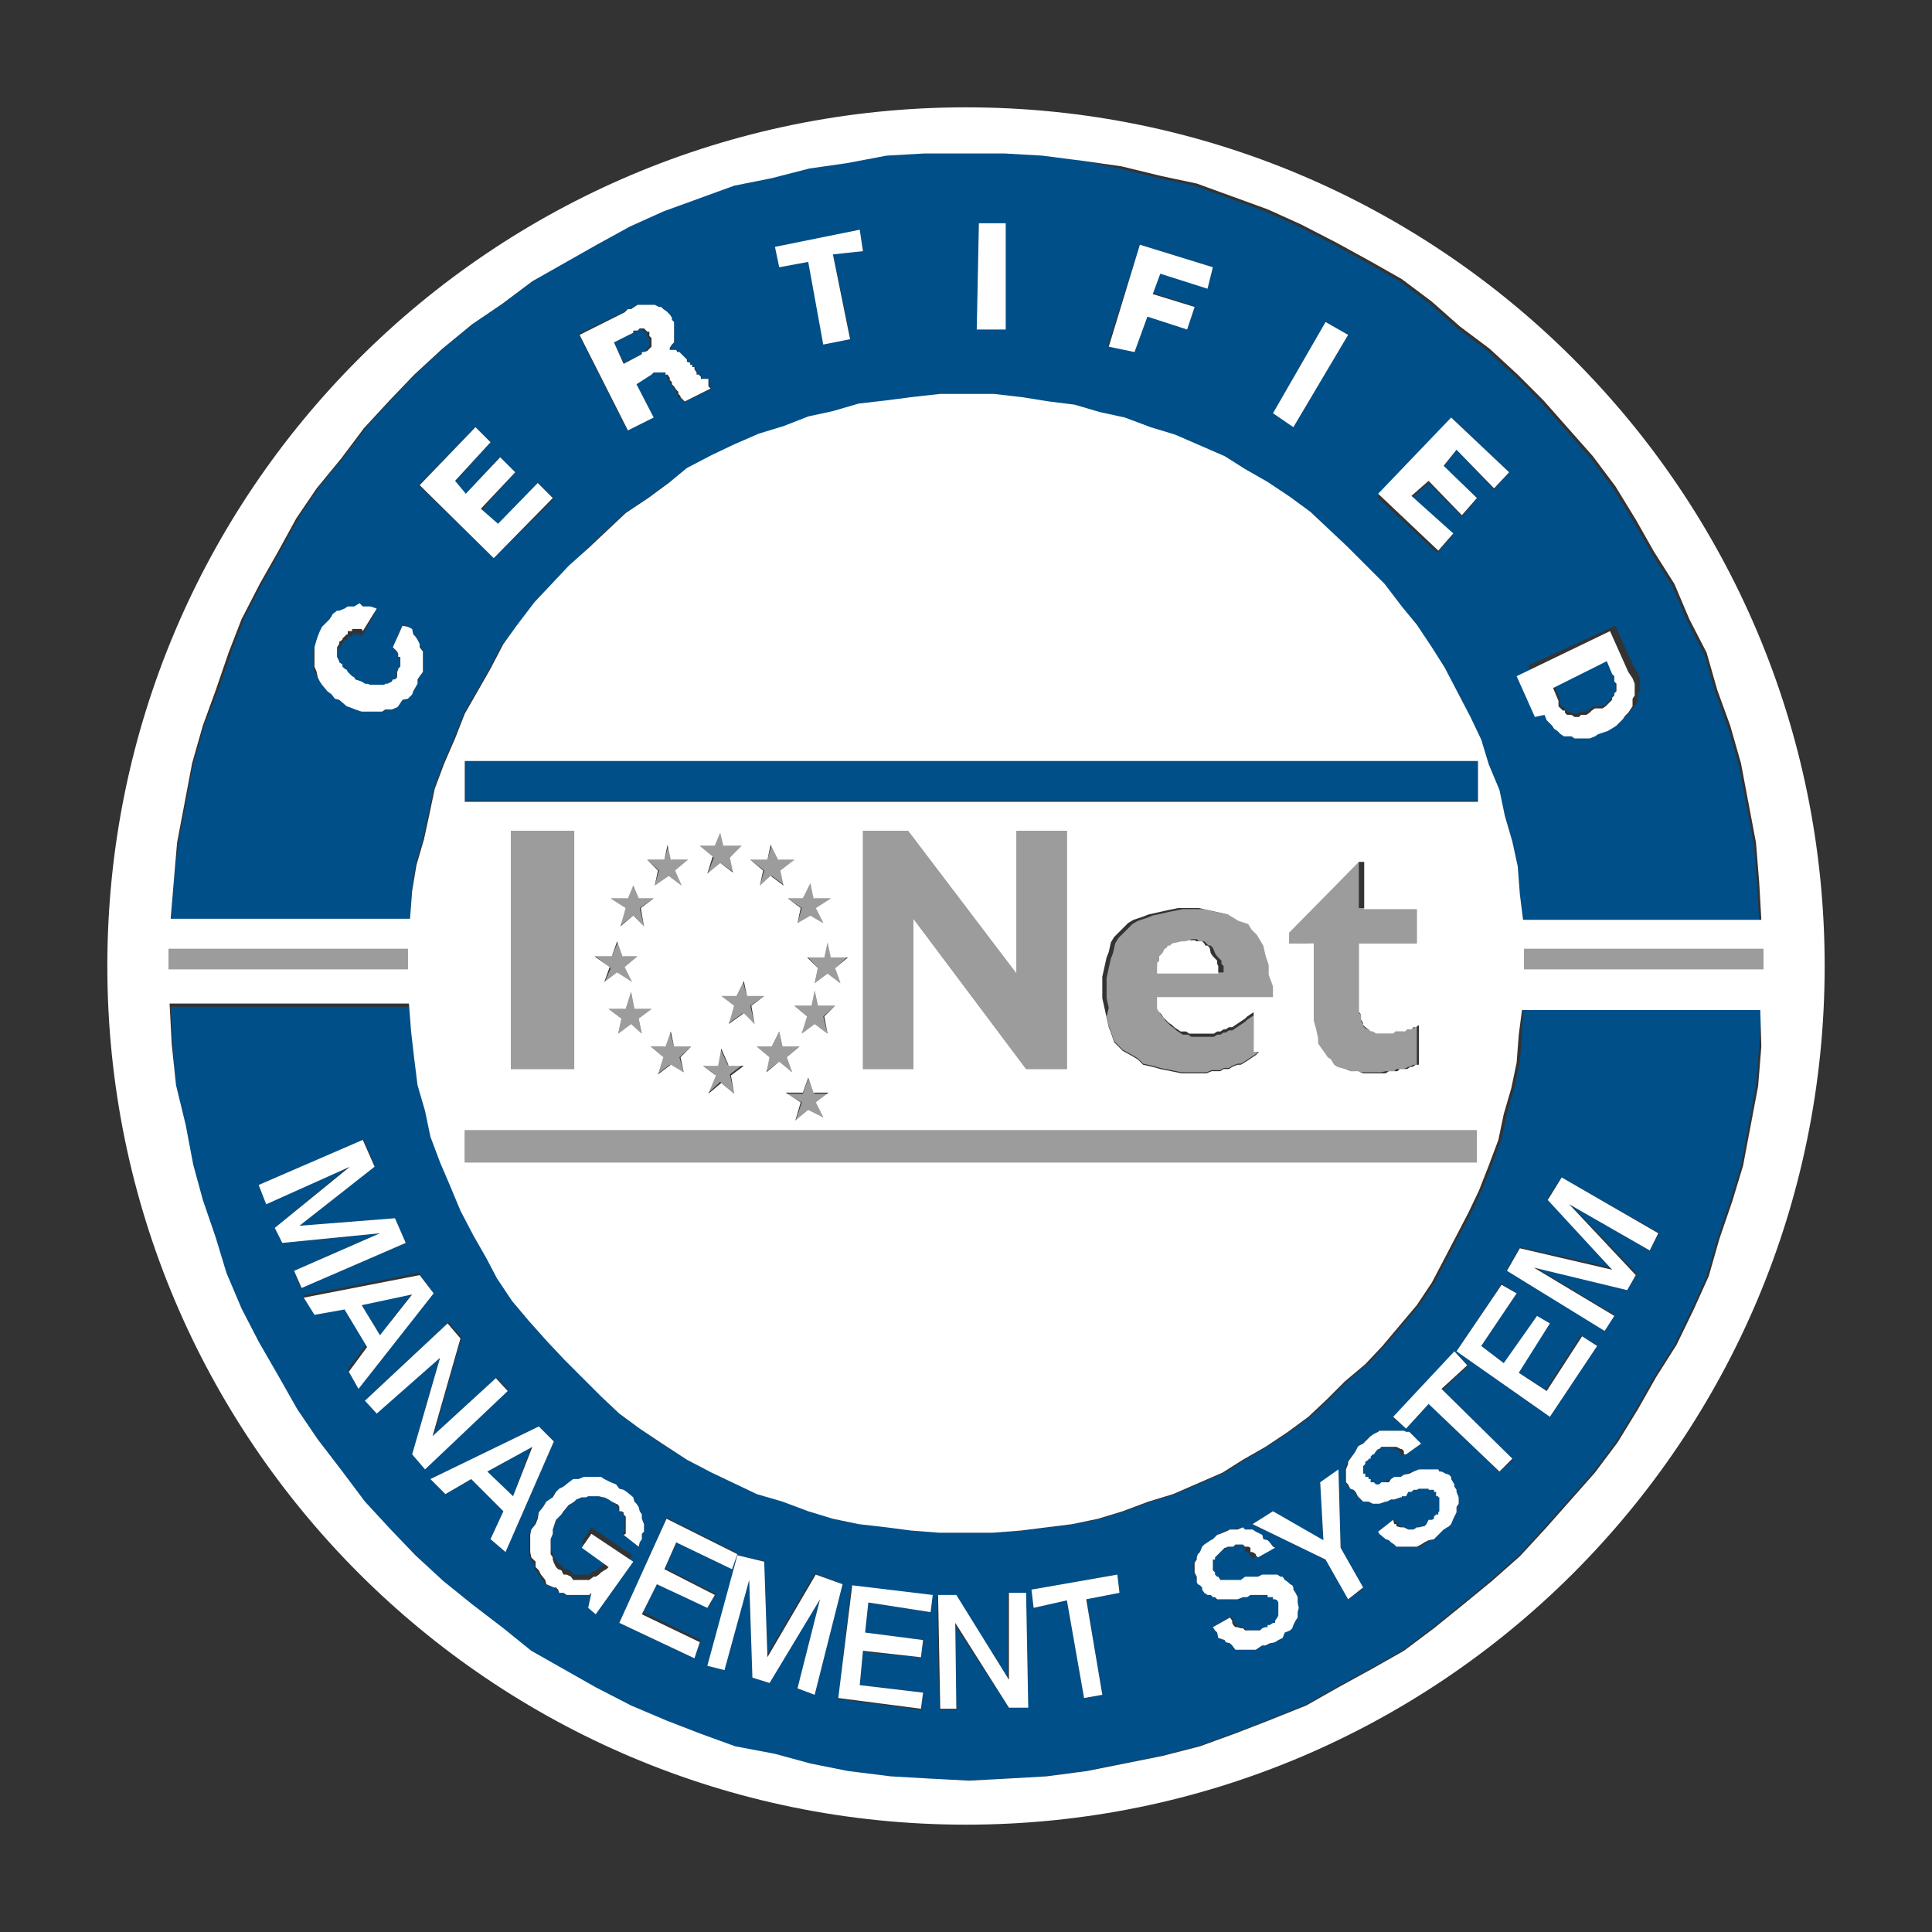 <svg xmlns="http://www.w3.org/2000/svg" xmlns:xlink="http://www.w3.org/1999/xlink" id="icontecsostenibilidad" x="0px" y="0px" viewBox="0 0 180 180" style="enable-background:new 0 0 180 180;" xml:space="preserve"><rect x="0" y="0" width="180" height="180" fill="#333333" stroke="none"/><style type="text/css">	.st0{fill:#004F88;}	.st1{fill:#9D9C9C;}	.st2{fill:#FFFFFF;}</style><g>	<g>		<rect x="43.3" y="70.8" class="st0" width="94.4" height="3.8"></rect>		<polygon class="st0" points="59.8,32.8 60,32.8 60.2,32.6 60.3,32.4 60.5,32.3 60.5,32.1 60.5,31.9 60.5,31.7 60.5,31.6     60.3,31.4 60.3,31.2 60.3,31 60.2,31 59.8,30.7 59.6,30.7 59.5,30.7 59.3,30.9 59.1,30.9 59,30.9 59,31 57.2,31.9 58.1,33.8     59.8,33   "></polygon>		<path class="st0" d="M38.4,83l0.3-2.4l0.7-2.4l0.5-2.3l0.5-2.4l0.9-2.4l1-2.3l0.9-2.3l1.2-2.1l1.2-2.1l1.2-2.3l1.4-1.7l1.6-2.1    l1.6-1.7l1.6-1.7l1.7-1.7l1.7-1.6l1.7-1.6l2.1-1.4l1.9-1.4l1.9-1.2l2.3-1.2l2.1-1l2.3-1L73,40l2.3-0.9l2.3-0.5l2.4-0.7l2.6-0.3    l2.3-0.3l2.6-0.3h2.6h2.4l2.6,0.3l2.4,0.3l2.4,0.3l2.4,0.7l2.3,0.5L107,40l2.3,0.7l2.3,1l2.3,1l1.9,1.2l2.1,1.2l2.1,1.4l1.9,1.4    l1.7,1.6l1.7,1.6l1.9,1.9l1.6,1.6l1.6,2.1l1.4,1.7l1.4,2.1l1.2,1.9l1.2,2.3l1.2,2.3l1,2.1l0.7,2.3l1,2.4l0.5,2.4l0.7,2.4l0.5,2.3    l0.2,2.6l0.3,2.4h22.2l-0.2-3.5l-0.3-3.7l-0.7-3.7l-0.7-3.7l-1-3.5l-1.2-3.3l-1-3.5l-1.6-3.1l-1.4-3.3l-1.9-3l-1.7-3l-1.9-3.1    l-2.1-2.8l-2.3-2.6l-2.3-2.6l-2.4-2.4l-2.6-2.4l-2.8-2.1l-2.6-2.3l-2.8-2.1l-3-1.7l-3.1-1.7l-3.3-1.7l-3.1-1.4l-3.3-1.2l-3.3-1.2    l-3.3-0.7l-3.7-0.9L101,15l-3.7-0.7l-3.5-0.2h-3.7h-3.8l-3.5,0.2L79.2,15l-3.5,0.5l-3.5,0.9l-3.5,0.7l-3.3,1.2l-3.3,1.2L59,20.9    l-3.1,1.7l-3,1.7l-3,1.7l-2.8,2.1L44.3,30l-2.8,2.3l-2.6,2.4l-2.3,2.4l-2.4,2.6l-2.1,2.8l-2.3,2.8l-1.9,2.8l-1.7,3.1l-1.7,3    l-1.7,3.3l-1.2,3.1l-1.2,3.5L19,67.7l-1,3.5l-0.7,3.7l-0.7,3.7L16.2,82l-0.3,3.7h22.3L38.4,83z M150.5,58.3l1.7,3.8l0.2,0.3    l0.2,0.3l0.2,0.5v0.5V64v0.3l-0.2,0.3v0.7l-0.2,0.3l-0.2,0.3l-0.3,0.3l-0.2,0.3l-0.3,0.3l-0.3,0.3l-0.3,0.2l-0.5,0.3l-0.9,0.3    l-0.3,0.2l-0.5,0.2h-0.3h-0.5h-0.3h-0.3l-0.3-0.2h-0.7l-0.3-0.2l-0.3-0.3l-0.3-0.2l-0.2-0.3l-0.5-0.5l-0.2-0.5l-0.3-0.3l-1.7-3.8    L150.5,58.3z M135.2,38.9l5.4,5.1l-1.4,1.6l-3.5-3.7l-1.2,1.6l3.1,3l-1.4,1.6l-3.1-3.1l-1.6,1.4l3.8,3.5l-1.4,1.6l-5.6-5.2    L135.2,38.9z M123.5,30l2.1,1.2l-5.1,8.5l-1.9-1.2L123.5,30z M106.2,22.8l6.8,2.1l-0.5,1.9l-4.4-1.4l-0.7,1.9l3.8,1.2l-0.7,2.1    l-3.7-1.2l-1.2,3.3l-2.4-0.5L106.2,22.8z M91.2,20.8h2.4v9.9H91L91.2,20.8z M80.1,21.4l0.3,1.9l-2.8,0.3l1.6,7.8l-2.4,0.5    l-1.4-7.7l-2.8,0.5L72.2,23L80.1,21.4z M58.1,29.1l0.3-0.3h0.3l0.3-0.2l0.3-0.2h0.2h0.7h0.3h0.2H61l0.3,0.2h0.2l0.2,0.2L62,29    l0.2,0.2l0.2,0.2l0.2,0.3v0.2l0.2,0.2v0.2v0.5V31v0v0.2v0.2v0.2v0.2V32l-0.2,0.2l-0.2,0.3v0.2h0.2h0.2H63l0.2,0.2h0.2l0.2,0.2    l0.2,0.2l0.2,0.2l0.2,0.2v0.2l0.2,0.2V34h0.2v0.2h0.2v0.2l0.2,0.3v0.2h0.2l0.2,0.2v0.2h0.5h0.2V36l0.2,0.2l-2.4,1.2l-0.2-0.2    L63.1,37v-0.2L63,36.6v-0.2l-0.2-0.2l-0.2-0.3l-0.2-0.2v-0.2l-0.2-0.2v-0.2L62,34.8h-0.2v-0.2h-0.2h-0.2h-0.2H61h0h-0.2l-0.2,0.2    l-1.4,0.9l1.6,3.1L58.4,40l-4.5-8.9L58.1,29.1z M44.3,39.8l1.4,1.4l-3.3,3.7l1,1.2l3.1-3.5L48,44l-3.1,3.5l1.6,1.4l3.7-3.8    l1.4,1.4L46,52l-7-6.8L44.3,39.8z M37.5,65.2l-0.3,0.5L37,65.9l-0.5,0.2H36l-0.3,0.2h-0.5h-0.5h-0.3h-0.5l-0.5-0.2l-0.5-0.2    l-0.3-0.2l-0.7-0.5L31.6,65l-0.3-0.3L31,64.4l-1-0.6l-0.2-0.3l-0.2-0.3l-0.2-0.5l-0.2-0.5v-0.3v-0.5v-0.5v-0.3l0.2-0.7l0.2-0.3    l0.2-0.5l0.2-0.3l0.3-0.3l0.3-0.3l0.2-0.3l0.2-0.2l0.3-0.3h0.2l0.5-0.2l0.3-0.2h0.3H33l0.5-0.3l0.3,0.3h0.3h0.3l0.5,0.2l-1.2,2.1    l-0.2-0.2h-0.2H33h0h-0.2v0.2h-0.2h-0.2v0.3h-0.2L32,59.8L31.8,60v0.2l-0.3,0.2V60l-0.2,0.3v0.2v0.2V61v0.2l0.2,0.3v0.2l0.3,0.2    v0.2l0.2,0.2l0.2,0.2l0.2,0.2l0.3,0.3l0.2,0.2l0.2,0.2l0.5,0.2l0.3,0.2h0.2l0.3,0.2h0.3h0.2h0.3h0.2h0.2l0.2-0.2H36l0.3-0.2    l0.2-0.2h0.2l0.2-0.2v-0.5l0.2-0.2v-0.2l0.2-0.2v-0.2v-0.2v-0.2v-0.3h-0.2V61v-0.2L37,60.7l-0.2-0.2l-0.2-0.2l0.9-2.1l0.5,0.2    l0.3,0.2l0.2,0.5l0.2,0.2l0.2,0.3l0.2,0.3v0.3l0.3,0.3V61v0.5v0.3v0.3v0.3L39.1,63l-0.2,0.3v0.3l-0.3,0.7l-0.2,0.3L38,65.1    L37.5,65.2z"></path>		<polygon class="st0" points="145.3,65.6 145.5,65.8 145.6,65.9 145.8,65.9 145.8,66.1 146,66.3 146.2,66.3 146.3,66.3 146.7,66.5     146.9,66.5 147,66.5 147.2,66.3 147.6,66.3 147.7,66.3 148.1,66.1 148.3,65.9 148.6,65.8 149.3,65.8 149.7,65.6 149.8,65.4     150,65.2 150.2,65.1 150.2,64.9 150.4,64.7 150.4,64.5 150.5,64.4 150.5,63.8 150.5,63.7 150.4,63.5 150.4,63.1 150.4,63     150.2,62.8 149.7,61.6 144.8,63.8 145.3,65.1   "></polygon>		<path class="st0" d="M141.8,96.3l-0.2,2.6l-0.5,2.4l-0.7,2.4l-0.5,2.4l-0.9,2.4l-0.9,2.3l-1,2.1l-1.2,2.3l-1.2,2.3l-1,1.9    l-1.4,2.1l-1.6,1.9l-1.6,1.9l-1.6,1.7l-1.9,1.6l-1.7,1.7l-1.7,1.6l-1.9,1.4l-2.1,1.4L116,136l-1.9,1.2l-2.3,1l-2.3,1l-2.3,0.7    l-2.4,0.9l-2.3,0.7l-2.4,0.5l-2.4,0.3l-2.4,0.3l-2.6,0.2h-2.4h-2.6l-2.6-0.2l-2.3-0.3l-2.6-0.3l-2.4-0.5l-2.3-0.7l-2.4-0.9    l-2.4-0.7l-2.1-1l-2.1-1L64,136l-1.9-1.2l-2.1-1.4l-1.9-1.4l-1.7-1.6l-1.7-1.7L53,127l-1.6-1.7l-1.7-1.9l-1.6-1.9l-1.4-2.1l-1-1.9    l-1.2-2.1l-1.2-2.3l-1-2.4l-0.9-2.1l-0.9-2.4l-0.5-2.4l-0.7-2.4L39,99l-0.3-2.6l-0.2-2.6H15.9l0.2,3.8l0.3,3.7l0.9,3.7l0.7,3.7    l0.9,3.3l1.2,3.5l1,3.3l1.4,3.3l1.6,3.1l1.9,3.3l1.7,3l1.9,2.8l2.3,3l2.1,2.8l2.4,2.6l2.3,2.4l2.6,2.4l2.6,2.1l3,2.3l2.6,2.1    l3,1.7l3,1.7l3.3,1.7l3.3,1.4l3.1,1.2l3.3,1.2l3.7,0.7l3.3,0.9L79,165l3.8,0.5l3.5,0.2l3.8,0.2l3.7-0.2l3.5-0.2l3.8-0.5l3.5-0.7    l3.5-0.7l3.5-0.9l3.3-1.2l3.1-1.2l3.5-1.4l3-1.7l3.1-1.7l3-1.7l2.8-2.1l2.6-2.1l2.8-2.3l2.6-2.3l2.4-2.6l2.3-2.6l2.3-2.6l2.1-2.8    l1.9-3.1l1.7-3l1.9-3l1.6-3.3l1.4-3.1l1-3.5l1.2-3.5l1-3.3l0.7-3.7l0.7-3.7l0.3-3.7l0.2-3.5h-22.2L141.8,96.3z M27.4,118.4l8-3.5    l-9.1,0.9l-0.7-1.4l7-5.8l-7.8,3.5l-0.7-1.7l9.8-4.2l1,2.4l-7,5.6l8.9-0.7l1,2.3L28,120L27.4,118.4z M33.3,129.2l-0.9-1.6l1.7-2.3    l-2.1-3.5l-2.8,0.5l-1-1.6l10.8-2.1l1.2,1.6L33.3,129.2z M38.4,135.5l2.6-9.1l-5.9,5.2l-1-1.2l7.7-7.2l1.2,1.4l-2.6,9.1l5.9-5.4    l1,1.2l-7.7,7.3L38.4,135.5z M45.7,143.4l1.2-2.6l-3-3l-2.4,1.4l-1.4-1.4l10.1-4.9l1.4,1.4l-4.5,10.3L45.7,143.4z M54.8,149.8    l0.3-1.4l-0.2,0.2h-0.2h-0.2h-0.3h-0.3h-0.2h-0.2h-0.2h-0.2h-0.3l-0.3-0.2h-0.2h-0.2l-0.2-0.3l-0.2-0.2h-0.2l-0.7-0.3l-0.2-0.3    l-0.3-0.5l-0.2-0.3l-0.3-0.3v-0.5l-0.3-0.3l-0.2-0.5v-0.5v-0.5V143l0.2-0.5l0.3-0.5l0.2-0.5l0.2-0.5l0.3-0.5l0.3-0.5l0.5-0.3    l0.3-0.5l0.3-0.3l0.3-0.2l0.5-0.3l0.3-0.3h0.5l0.5-0.2h0.5h0.3H56l0.3,0.2l0.5,0.3l0.5,0.2l0.3,0.3l0.3,0.2l0.3,0.2l0.5,0.5    l0.2,0.3l0.2,0.2l0.2,0.3l0.2,0.3l0.2,0.3v0.3L60,142v0.3v0.3l-0.2,0.2v0.5l-0.2,0.3l-0.2,0.3l-1.4-1l0.2-0.2v-0.2v-0.2v-0.2v-0.2    v0.1v-0.5v-0.2l-0.2-0.2v-0.2l-0.2-0.2h-0.2v-0.3l-0.2-0.2l-0.2-0.2l-0.3-0.2l-0.3-0.2l-0.3-0.2h-0.2l-0.3-0.2h-0.5h-0.2h-0.3    l-0.2,0.2h-0.3l-0.5,0.2l-0.2,0.2l-0.3,0.2l-0.2,0.2l-0.5,0.5l-0.2,0.3l-0.2,0.2l-0.3,0.3l-0.2,0.5l-0.2,0.3v0.3l-0.2,0.5v0.3v0.2    v0.3v0.5l0.2,0.3v0.2l0.2,0.3l0.2,0.3l0.2,0.2l0.3,0.2l0.2,0.3h0.3l0.3,0.2l0.2,0.3h0.2h0.3h0.3h0.3h0.2h0.2l0.3-0.3h0.2l0.3-0.2    l0.2-0.2l0.3-0.2l0.2-0.2l0.2-0.2l-2.4-1.7l0.9-1.4l3.8,2.6l-3.5,4.9L54.8,149.8z M64.7,154.5l-7-3.3l4.4-9.8l6.6,3.3l-0.5,1.4    l-5.2-2.4l-1,2.4l4.7,2.4l-0.7,1.2l-4.7-2.3l-1.4,2.8l5.4,2.6L64.7,154.5z M74.3,157.3l2.1-8.4l-4.7,7.8l-1.6-0.5l-0.3-9.1    l-2.3,8.4l-1.6-0.3l2.8-10.3l2.4,0.5l0.3,8.9l4.5-7.7l2.4,0.9l-2.6,10.3L74.3,157.3z M86.7,150.2l-5.8-0.9l-0.3,2.8l5.4,0.7    l-0.2,1.6l-5.4-0.5l-0.3,3.1l5.9,0.7l-0.2,1.6l-7.7-1l1.2-10.5l7.5,0.9L86.7,150.2z M94,159.1l-5.1-7.8l0.2,8h-1.6l-0.2-10.6H89    l4.9,7.8v-8h1.6l0.2,10.6H94z M102.7,157.9l-1.7,0.3l-1.6-9.1l-3.1,0.7l-0.2-1.7l8-1.4l0.2,1.7l-3.1,0.5L102.7,157.9z     M120.9,150.2v0.2v0.3l-0.2,0.3l-0.2,0.3l-0.2,0.3l-0.2,0.2l-0.5,0.2l-0.2,0.5l-0.3,0.2l-0.3,0.2l-0.5,0.2l-0.3,0.2h-0.3l-0.5,0.3    h-0.5h-0.3H116h-0.3h-0.5l-0.3-0.3l-0.2-0.2l-0.3-0.2l-0.2-0.2l-0.5-0.2l-0.2-0.5l-0.2-0.2l-0.2-0.3l1.6-0.9l0.2,0.3v0.2l0.2,0.2    l0.2,0.2h0.2l0.3,0.2h0.2l0.2,0.2h0.2h0.2h0.2h0.2h0.5h0.2l0.2-0.2l0.3-0.2h0.2v-0.2h0.2l0.3-0.2h0.2V151l0.2-0.3l0.2-0.2v-0.2    v-0.2V150v-0.2v-0.3v-0.2l-0.2-0.2l-0.2-0.2h-0.2v-0.2h-0.3h-0.2v-0.2h-0.2H118h-0.2h-0.2h-0.2h-0.5h-0.2l-0.3,0.2H116h-0.2    l-0.5,0.2h-0.5h-0.3h-0.2h-0.5h-0.3l-0.2-0.2H113l-0.2-0.2h-0.3l-0.3-0.2L112,148v-0.2l-0.2-0.2l-0.2-0.2l-0.2-0.2v-0.5l-0.2-0.3    v-0.2V146v-0.3l0.2-0.3v-0.2l0.2-0.3l0.2-0.2l0.2-0.5l0.2-0.2l0.3-0.2l0.3-0.2l0.2-0.2l0.3-0.3l0.3-0.2l0.5-0.2l0.3-0.2h0.3h0.3    l0.5-0.2l0.2,0.2h0.3h0.3l0.3,0.2l0.3,0.2l0.2,0.2l0.2,0.3l0.3,0.2l0.2,0.2l0.3,0.3l0.2,0.2l-1.6,0.9l-0.2-0.2v-0.2l-0.3-0.2H116    v-0.3l-0.2-0.2h-0.2h0.4l-0.2-0.2h-0.2h-0.3h-0.2l-0.2,0.2h-0.2h-0.3l-0.2,0.2H114l-0.3,0.3l-0.2,0.2l-0.2,0.2l-0.2,0.2v0.2H113    v0.2v0.2v0.3v0.2v0.2l0.2,0.2v0.2l0.2,0.2h0.2l0.2,0.3h0.3h0.2h0.2h0.3h0.2h0.3h0.3l0.3-0.3h0.5h0.7l0.3-0.2h0.3h0.3h0.5h0.2    l0.3,0.2h0.2l0.2,0.3l0.3,0.2l0.2,0.2l0.2,0.2l0.2,0.2v0.2l0.2,0.3l0.2,0.3v0.3v0.2l0.2,0.5L120.9,150.2z M125.6,149l-2.1-3.7    l-6.8-3.3l1.9-1.2l4.7,2.8l-0.3-5.4l1.7-1.2l0.2,7.3l2.1,3.7L125.6,149z M135.9,139.9v0.2l-0.2,0.3v0.5l-0.2,0.3l-0.2,0.2    l-0.2,0.5l-0.2,0.2l-0.5,0.3l-0.2,0.2L134,143l-0.3,0.3l-0.5,0.2l-0.3,0.2l-0.3,0.2l-0.3,0.2H132h-0.3H131h-0.3h-0.5l-0.2-0.2    l-0.3-0.2l-0.2-0.2l-0.3-0.2l-0.5-0.5l-0.2-0.2l1.4-1l0.2,0.3h0.2v0.2l0.3,0.2h0.2h0.2l0.3,0.2h0.2h0.2h0.2l0.3-0.2h0.2l0.3-0.2    h0.2l0.2-0.2l0.2-0.3h0.3l0.2-0.2v-0.2l0.2-0.2h0.2v-0.2l0.2-0.2v-0.3v-0.2v-0.2v-0.2v-0.2v-0.2H134v-0.2h-0.2V139h-0.2v-0.2h-0.2    h-0.3v-0.2h-0.2h-0.2h-0.2h-0.2h-0.2l-0.2,0.2h-0.3l-0.2,0.2h-0.3l-0.2,0.3h-0.2h-0.2v0.2h-0.2l-0.5,0.2h-0.3l-0.3,0.2H129    l-0.5,0.2h-0.3H128h-0.2l-0.3-0.2h-0.3H127l-0.2-0.2l-0.2-0.2l-0.2-0.2l-0.2-0.3l-0.2-0.2l-0.3-0.2l-0.2-0.3l-0.2-0.2v-0.5v-0.2    v-0.3v-0.2l0.2-0.5v-0.2l0.2-0.3l0.3-0.3l0.2-0.3l0.2-0.3l0.2-0.2l0.3-0.2l0.5-0.5l0.2-0.2l0.3-0.2l0.3-0.2l0.2-0.2h0.5h0.3h0.3    h0.2h0.5h0.3l0.2,0.2h0.3l0.2,0.2l0.2,0.2l0.5,0.5l0.2,0.2l-1.4,1h-0.2v-0.3l-0.2-0.2h-0.2l-0.3-0.2h-0.2h-0.2h-0.2H129h-0.2h-0.2    h-0.3l-0.2,0.2h-0.2l-0.2,0.2l-0.2,0.3h-0.2l-0.2,0.2v0.2h-0.2v0.2l-0.3,0.2v0.2l-0.2,0.2v0.3v0.2v0.2h0.2v0.2v0.2h0.3v0.2h0.2    v0.3h0.2h0.2l0.2,0.2h0.2h0.2l0.2-0.2h0.3h0.3l0.2-0.3l0.3-0.2h0.5l0.3-0.2l0.5-0.2l0.3-0.2l0.5-0.2h0.3h0.3h0.2h0.5h0.2h0.2    l0.2,0.2h0.2l0.3,0.2l0.3,0.2l0.2,0.2v0.2l0.3,0.5v0.2l0.2,0.3v0.2l0.2,0.5v0.1H135.9z M139.7,137.1l-6.6-6.3l-2.1,2.3l-1.2-1    l5.8-6.1l1.2,1.2l-2.4,2.3l6.6,6.5L139.7,137.1z M144.4,132l-8.7-6.1l4.2-6.3l1.4,0.9l-3.3,4.9l2.1,1.6l3.1-4.4l1.2,0.7l-3,4.5    l2.6,1.7l3.3-5.1l1.4,0.9L144.4,132z M145.5,109.7l9.1,5.2l-0.9,1.6l-7.5-4.4l6.3,6.6l-0.9,1.4l-8.7-2.1l7.5,4.5l-0.9,1.4    l-9.1-5.6l1.2-2.1l8.5,1.9l-5.9-6.5L145.5,109.7z"></path>		<polygon class="st0" points="35.4,124.4 38.4,120.5 33.7,121.6   "></polygon>		<polygon class="st0" points="47.8,139.4 49.5,134.8 45.3,137.1   "></polygon>	</g>	<g>		<rect x="43.3" y="105.3" class="st1" width="94.4" height="3"></rect>		<polygon class="st1" points="121.9,93.5 121.9,94.4 121.9,95.1 122.1,95.8 122.3,96.6 122.3,97.2 122.4,97.5 123,98.2 123.1,98.5     123.5,98.7 123.8,99.2 124.2,99.4 124.9,99.6 125.4,99.8 126.1,99.8 126.6,99.9 127.5,99.9 127.7,99.9 127.9,99.9 128.2,99.9     128.4,99.9 128.7,99.9 129.1,99.8 129.4,99.8 129.6,99.8 129.9,99.8 130.1,99.6 130.6,99.6 130.8,99.6 131.2,99.4 131.3,99.4     131.7,99.2 132,99.2 132,95.6 131.7,95.8 131.5,95.8 131.3,95.9 131.2,95.9 131,95.9 130.8,96.1 130.6,96.1 130.5,96.1     130.1,96.1 129.9,96.1 129.8,96.3 129.6,96.3 129.4,96.3 129.2,96.3 129.1,96.3 128.7,96.3 128.4,96.3 128.2,96.3 127.9,96.1     127.7,96.1 127.5,95.9 127.2,95.8 127,95.6 127,95.4 126.8,95.1 126.8,94.9 126.8,94.5 126.6,94.4 126.6,94 126.6,93.5     126.6,87.9 132,87.9 132,84.6 126.6,84.6 126.6,80.2 126.1,80.2 119.7,86.9 119.7,87.9 121.9,87.9   "></polygon>		<path class="st1" d="M103.1,94.7l0.2,0.9l0.2,0.5l0.3,0.9l0.5,0.5l0.3,0.3l0.9,0.5l0.5,0.3l0.5,0.5l0.9,0.2l0.7,0.2l1,0.2l1,0.2h1    h0.5h0.3h0.5l0.5-0.2h0.3h0.5l0.3-0.2h0.5l0.3-0.2l0.5-0.2h0.3l0.5-0.3l0.3-0.2l0.3-0.2l0.3-0.2l0.3-0.3h-0.5v-3.3l-0.3,0.2    l-0.3,0.2l-0.2,0.2l-0.3,0.2l-0.3,0.2l-0.3,0.2l-0.3,0.2h-0.3l-0.3,0.2H114l-0.3,0.2h-0.3l-0.3,0.2H113h-0.3h-0.9h-0.3H111    l-0.3-0.2h-0.5l-0.3-0.2l-0.3-0.2l-0.2-0.2l-0.3-0.2l-0.3-0.3l-0.2-0.2l-0.2-0.3l-0.2-0.2l-0.2-0.3V94v-0.3v-0.3V93h10.8v-1    l-0.2-1v-1l-0.3-0.9l-0.2-0.9l-0.3-0.5l-0.3-0.5l-0.5-0.5l-0.3-0.5l-0.9-0.3l-0.5-0.3l-0.5-0.3l-0.9-0.2l-0.9-0.2l-0.9-0.2h-1    h-0.9l-1,0.2l-0.9,0.2l-0.9,0.2l-0.5,0.2l-0.9,0.3l-0.5,0.3l-0.5,0.5l-0.3,0.3l-0.5,0.5l-0.3,0.5l-0.2,0.9l-0.2,0.5l-0.2,0.9    l-0.2,0.9V92v1l0.2,0.9L103.1,94.7z M107.8,90v-0.3l0.2-0.2v-0.3l0.2-0.2l0.2-0.2l0.2-0.3l0.2-0.2l0.2-0.2h0.2l0.2-0.2l0.9-0.2    h0.2h0.2l0.3-0.2h0.3h0.2l0.2,0.2h0.3h0.2l0.2,0.2l0.2,0.2h0.2l0.2,0.2l0.2,0.5l0.2,0.3l0.2,0.2l0.2,0.2v0.3L114,90v0.3v0.3h-5.8    V90H107.8z"></path>		<polygon class="st1" points="85.1,85.6 95.6,99.6 99.4,99.6 99.4,77.4 94.7,77.4 94.7,90.7 84.6,77.4 80.4,77.4 80.4,99.6     85.1,99.6   "></polygon>		<rect x="47.6" y="77.4" class="st1" width="5.9" height="22.2"></rect>		<polygon class="st1" points="57.7,86.3 59,85.3 60,86.3 59.6,84.6 60.9,83.7 59.5,83.7 59,82.5 58.4,83.7 56.9,83.7 58.3,84.6       "></polygon>		<polygon class="st1" points="56.3,91.6 57.6,90.7 59,91.6 58.3,90.2 59.5,89.1 58.1,89.1 57.6,87.7 57,89.1 55.5,89.1 56.9,90.2       "></polygon>		<polygon class="st1" points="59.1,94 58.8,92.4 58.3,94 56.7,94 57.9,94.9 57.6,96.3 58.8,95.4 59.8,96.3 59.5,94.9 60.7,94   "></polygon>		<polygon class="st1" points="62.8,97.5 62.4,96.1 61.9,97.5 60.5,97.5 61.7,98.5 61.2,100.1 62.4,99.2 63.7,99.9 63.3,98.5     64.4,97.5   "></polygon>		<polygon class="st1" points="67.8,99.2 67.1,97.7 66.8,99.2 65.4,99.2 66.6,100.1 65.9,101.9 67.1,100.8 68.4,101.9 68,100.1     69.2,99.2   "></polygon>		<polygon class="st1" points="72.6,98.9 73.8,99.9 73.3,98.5 74.5,97.5 72.9,97.5 72.6,96.1 71.9,97.5 70.5,97.5 71.7,98.5     71.3,99.9   "></polygon>		<polygon class="st1" points="76.2,93.7 75.9,92.3 75.5,93.7 74,93.7 75.2,94.7 74.7,96.3 75.9,95.4 77.1,96.3 76.7,94.7     77.8,93.7   "></polygon>		<polygon class="st1" points="77.4,89.1 77.1,87.7 76.7,89.1 75.2,89.1 76.2,90.2 75.9,91.6 77.1,90.7 78.3,91.6 77.8,90.2     79,89.1   "></polygon>		<polygon class="st1" points="74.7,84.6 74.3,86 75.5,85.3 76.7,86 76,84.6 77.4,83.7 75.9,83.7 75.5,82.3 74.8,83.7 73.4,83.7       "></polygon>		<polygon class="st1" points="70.8,82.5 71.9,81.6 73.1,82.5 72.7,81.1 74,80.1 72.6,80.1 71.9,78.7 71.5,80.1 69.9,80.1     71.2,81.1   "></polygon>		<polygon class="st1" points="65.9,81.5 67.1,80.4 68.4,81.3 68,79.9 69.2,78.8 67.5,78.8 67.1,77.6 66.6,78.8 65.2,78.8     66.5,79.9   "></polygon>		<polygon class="st1" points="61,82.5 62.3,81.6 63.5,82.5 63,81.1 64.2,80.1 62.6,80.1 62.3,78.7 61.9,80.1 60.3,80.1 61.4,81.1       "></polygon>		<polygon class="st1" points="68.5,92.8 67.1,92.8 68.4,93.7 67.8,95.4 69.2,94.4 70.3,95.4 69.9,93.7 71.2,92.8 69.6,92.8     69.2,91.4   "></polygon>		<polygon class="st1" points="75.9,101.9 75.3,100.5 74.8,101.9 73.3,101.9 74.7,102.7 74.1,104.5 75.3,103.4 76.7,104.1 76,102.7     77.3,101.9   "></polygon>		<rect x="15.7" y="88.4" class="st1" width="22.3" height="1.9"></rect>		<rect x="142" y="88.4" class="st1" width="22.3" height="1.9"></rect>	</g>	<g>		<path class="st2" d="M90,10c-44.2,0-80,35.8-80,80s35.8,80,80,80s80-35.8,80-80S134.2,10,90,10z M16.2,82l0.3-3.5l0.7-3.7l0.7-3.7    l1-3.5l1.2-3.3l1.2-3.5l1.2-3.1l1.7-3.3l1.7-3l1.7-3.1l1.9-2.8l2.3-2.8l2.1-2.8l2.4-2.6l2.3-2.4l2.6-2.4l2.8-2.3l2.8-1.9l2.8-2.1    l3-1.7l3-1.7l3.1-1.7l3.1-1.4l3.3-1.2l3.3-1.2l3.5-0.7l3.5-0.9l3.5-0.5l3.7-0.7l3.5-0.2h3.8h3.7l3.5,0.2L101,15l3.5,0.5l3.7,0.9    l3.3,0.7l3.3,1.2l3.3,1.2l3.1,1.4l3.3,1.7l3.1,1.7l3,1.7l2.8,2.1l2.6,2.3l2.8,2.1l2.6,2.4l2.4,2.4l2.3,2.6l2.3,2.6l2.1,2.8    l1.9,3.1l1.7,3l1.9,3l1.4,3.3l1.6,3.1l1,3.5l1.2,3.3l1,3.5l0.7,3.7l0.7,3.7l0.3,3.7l0.2,3.5h-22.2l-0.3-2.4l-0.2-2.6l-0.5-2.3    l-0.7-2.4l-0.5-2.4l-1-2.4l-0.7-2.3l-1-2.1l-1.2-2.3l-1.2-2.3l-1.2-1.9l-1.4-2.1l-1.4-1.7l-1.6-2.1l-1.6-1.6l-1.9-1.9l-1.7-1.6    l-1.7-1.6l-1.9-1.4l-2.1-1.4l-2.1-1.2l-1.9-1.2l-2.3-1l-2.3-1l-2.3-0.7l-2.4-0.9l-2.3-0.5l-2.4-0.7l-2.4-0.3L95.2,37l-2.6-0.3    h-2.4h-2.6L84.9,37l-2.3,0.3L80,37.6l-2.4,0.7l-2.3,0.5L73,39.7l-2.3,0.7l-2.3,1l-2.1,1L64,43.6L62.3,45l-1.9,1.4l-2.1,1.4    l-1.7,1.6L54.9,51L53,52.7l-1.6,1.7l-1.6,1.7l-1.6,2.1L46.9,60l-1.2,2.3l-1.2,2.1l-1.2,2.1l-0.9,2.3l-1,2.3l-0.9,2.4L40,75.9    l-0.5,2.3l-0.7,2.4L38.4,83l-0.2,2.6H15.9L16.2,82z M137.6,105.3v3H43.3v-3H137.6z M47.6,99.6V77.4h5.9v22.2    C53.5,99.6,47.6,99.6,47.6,99.6z M63.7,99.9l-1.2-0.7l-1.2,0.9l0.5-1.6l-1.2-1H62l0.5-1.4l0.3,1.4h1.6l-1,1L63.7,99.9z M59.8,96.3    l-1-0.9l-1.2,0.9l0.3-1.4L56.7,94h1.6l0.5-1.6l0.3,1.6h1.6l-1.2,0.9L59.8,96.3z M63.5,82.5l-1.2-0.9L61,82.5l0.3-1.4l-1-1h1.6    l0.3-1.4l0.3,1.4h1.6l-1.2,1L63.5,82.5z M60.9,83.7l-1.2,0.9l0.3,1.7l-1-1l-1.2,1l0.5-1.7l-1.4-0.9h1.6l0.5-1.2l0.5,1.2H60.9z     M57,89.1l0.5-1.4l0.5,1.4h1.4l-1.2,1l0.7,1.4l-1.4-0.9l-1.2,0.9l0.5-1.4l-1.4-1H57z M78.3,91.6l-1.2-0.9l-1.2,0.9l0.3-1.4l-1-1    h1.6l0.3-1.4l0.3,1.4H79l-1.2,1L78.3,91.6z M76.7,104.1l-1.4-0.7l-1.2,1l0.5-1.7l-1.4-0.9h1.6l0.5-1.4l0.5,1.4h1.4l-1.2,0.9    L76.7,104.1z M70.5,97.5h1.4l0.7-1.4l0.3,1.4h1.6l-1.2,1l0.5,1.4l-1.2-1l-1.2,1l0.3-1.4L70.5,97.5z M77.1,96.3l-1.2-0.9l-1.2,0.9    l0.5-1.6l-1.2-1h1.6l0.3-1.4l0.3,1.4h1.6l-1,1L77.1,96.3z M76,84.6l0.7,1.4l-1.2-0.7L74.3,86l0.3-1.4l-1.2-0.9h1.4l0.7-1.4    l0.3,1.4h1.6L76,84.6z M72.7,81.1l0.3,1.4l-1.2-0.9l-1,0.9l0.3-1.4l-1.2-1h1.6l0.3-1.4l0.7,1.4H74L72.7,81.1z M71.2,92.8L70,93.7    l0.3,1.7l-1-1l-1.4,1l0.5-1.7l-1.2-0.9h1.4l0.7-1.4l0.3,1.4H71.2z M68.4,101.9l-1.2-1l-1.2,1l0.7-1.7l-1.2-0.9h1.4l0.3-1.6    l0.7,1.6h1.4l-1.2,0.9L68.4,101.9z M68,79.9l0.3,1.4l-1.2-0.9l-1.2,1l0.5-1.6l-1.2-1h1.4l0.5-1.2l0.3,1.2h1.7L68,79.9z M80.4,99.6    V77.4h4.2l10.1,13.3V77.4h4.7v22.2h-3.8l-10.5-14v14C85.1,99.6,80.4,99.6,80.4,99.6z M118.6,91.9v1h-10.8v0.2v0.3v0.3V94l0.2,0.3    l0.2,0.2l0.2,0.3l0.2,0.2l0.3,0.3l0.3,0.2l0.2,0.2l0.3,0.2l0.3,0.2h0.5l0.3,0.2h0.5h0.3h0.9h0.3h0.3l0.3-0.2h0.3l0.3-0.2h0.2    l0.3-0.2h0.3l0.3-0.2l0.3-0.2l0.3-0.2l0.3-0.2l0.2-0.2l0.3-0.2l0.3-0.2V98h0.5l-0.3,0.3l-0.3,0.2l-0.3,0.2l-0.3,0.2l-0.5,0.3h-0.3    l-0.5,0.2l-0.3,0.2H114l-0.3,0.2h-0.5h-0.3l-0.5,0.2h-0.5h-0.3h-0.5h-1l-1-0.2l-1-0.2l-0.7-0.2l-0.9-0.2l-0.5-0.5l-0.5-0.3    l-0.9-0.5l-0.3-0.3l-0.5-0.5l-0.3-0.9l-0.2-0.5l-0.2-0.9l-0.2-0.9l-0.2-0.9v-1v-1l0.2-0.9l0.2-0.9l0.2-0.5l0.2-0.9l0.3-0.5    l0.5-0.5l0.3-0.3l0.5-0.5l0.5-0.3l0.9-0.3l0.5-0.2l0.9-0.2l0.9-0.2l1-0.2h0.9h1l0.9,0.2l0.9,0.2l0.9,0.2l0.5,0.3l0.5,0.3l0.9,0.3    l0.3,0.5l0.5,0.5l0.3,0.5l0.3,0.5l0.2,0.9l0.3,0.9v0.9L118.6,91.9z M132,84.6v3.3h-5.4v5.6V94v0.3l0.2,0.2v0.3V95l0.2,0.3v0.2    l0.2,0.2l0.3,0.2l0.2,0.2h0.2l0.3,0.2h0.2h0.3h0.3h0.2h0.2h0.2h0.2l0.2-0.2h0.2h0.3h0.2h0.2l0.2-0.2h0.2h0.2l0.2-0.2h0.2l0.3-0.2    v3.7h-0.3l-0.3,0.2h-0.2l-0.3,0.2h-0.2h-0.5l-0.2,0.2h-0.3h-0.2h-0.3l-0.3,0.2h-0.3h-0.2h-0.3h-0.2h-0.2H127l-0.5-0.2h-0.7    l-0.5-0.2l-0.7-0.2l-0.3-0.2l-0.3-0.5l-0.3-0.2l-0.2-0.3l-0.5-0.7l-0.2-0.3v-0.5l-0.2-0.9l-0.2-0.7v-0.7v-0.9v-5.6h-2.3v-1    l6.5-6.6h0.5v4.4h4.9V84.6z M43.3,74.7v-3.8h94.4v3.8H43.3z M15.7,88.4H38v1.9H15.7V88.4z M164.1,97.5l-0.3,3.7l-0.7,3.7l-0.7,3.7    l-1,3.3l-1.2,3.5l-1,3.5l-1.4,3.1l-1.6,3.3l-1.9,3l-1.7,3l-1.9,3.1l-2.1,2.8l-2.3,2.6l-2.3,2.6l-2.4,2.6l-2.6,2.3l-2.8,2.3    l-2.6,2.1l-2.8,2.1l-3,1.7l-3.1,1.7l-3,1.7l-3.5,1.4l-3.1,1.2l-3.3,1.2l-3.5,0.9l-3.5,0.7l-3.5,0.7l-3.8,0.5l-3.5,0.2l-3.7,0.2    l-3.8-0.2l-3.5-0.2l-4-0.5l-3.5-0.7l-3.3-0.9l-3.7-0.7l-3.3-1.2l-3.1-1.2l-3.3-1.4l-3.3-1.7l-3-1.7l-3-1.7l-2.6-2.1l-3-2.3    l-2.6-2.1l-2.6-2.4l-2.3-2.4l-2.4-2.6l-2.1-2.8l-2.3-3l-1.9-2.8l-1.7-3l-1.9-3.3l-1.6-3.1l-1.4-3.3l-1-3.3l-1.2-3.5l-0.9-3.3    l-0.7-3.7l-0.9-3.7L16,97.3l-0.2-3.8h22.3l0.2,2.6l0.3,2.6l0.3,2.4l0.7,2.4l0.5,2.4l0.9,2.4l0.9,2.1l1,2.4l1.2,2.3l1.2,2.1l1,1.9    l1.4,2.1l1.6,1.9L51,125l1.6,1.7l1.7,1.7l1.7,1.7l1.7,1.6l1.9,1.4l2.1,1.4L64,136l2.3,1.2l2.1,1l2.1,1l2.4,0.7l2.4,0.9l2.3,0.7    L80,142l2.6,0.3l2.3,0.3l2.6,0.2h2.6h2.4l2.6-0.2l2.4-0.3l2.4-0.3l2.4-0.5l2.3-0.7l2.4-0.9l2.3-0.7l2.3-1l2.3-1l1.9-1.2l2.1-1.2    l2.1-1.4l1.9-1.4l1.7-1.6l1.7-1.7l1.9-1.6l1.6-1.7l1.6-1.9l1.6-1.9l1.4-2.1l1-1.9l1.2-2.3l1.2-2.3l1-2.1l0.9-2.3l0.9-2.4l0.5-2.4    l0.7-2.4l0.5-2.4l0.2-2.6l0.3-2.3H164L164.1,97.5z M164.3,90.3H142v-1.9h22.3V90.3z"></path>		<polygon class="st2" points="113.4,89.5 113.2,89.3 113,89.1 112.8,88.8 112.7,88.3 112.5,88.1 112.3,88.1 112.2,87.9 112,87.7     111.8,87.7 111.5,87.7 111.3,87.6 111.1,87.6 110.8,87.6 110.4,87.7 110.2,87.7 110.1,87.7 109.2,87.9 109,88.1 108.8,88.1     108.7,88.3 108.5,88.4 108.3,88.8 108.1,89 108,89.1 108,89.5 107.8,89.7 107.8,90 107.8,90.7 113.5,90.7 113.5,90.3 113.5,90     113.4,89.8   "></polygon>		<polygon class="st2" points="38.5,64.4 38.9,63.7 38.9,63.3 39.1,63 39.4,62.6 39.4,62.3 39.4,61.9 39.4,61.6 39.4,61 39.4,60.7     39.1,60.3 39.1,60 38.9,59.6 38.7,59.3 38.5,59.1 38.4,58.6 38,58.4 37.5,58.3 36.6,60.3 36.8,60.5 37,60.7 37.1,60.9 37.1,61     37.1,61.2 37.3,61.2 37.3,61.6 37.3,61.7 37.3,61.9 37.3,62.1 37.1,62.3 37.1,62.4 37,62.6 37,63.1 36.8,63.3 36.6,63.3     36.5,63.5 36.1,63.7 35.9,63.7 35.8,63.8 35.6,63.8 35.4,63.8 35.1,63.8 34.9,63.8 34.5,63.8 34.2,63.7 34,63.7 33.7,63.5     33.1,63.3 33,63.1 32.8,63 32.4,62.6 32.3,62.4 32.1,62.3 31.9,62.1 31.9,61.9 31.6,61.7 31.6,61.6 31.4,61.2 31.4,61 31.4,60.7     31.4,60.5 31.4,60.3 31.6,60 31.6,59.8 31.9,59.6 31.9,59.5 32.1,59.3 32.3,59.1 32.4,59.1 32.4,58.8 32.6,58.8 32.8,58.8     32.8,58.6 33,58.6 33.1,58.6 33.5,58.6 33.7,58.6 33.8,58.8 35.1,56.7 34.5,56.5 34.2,56.5 33.8,56.5 33.5,56.2 33,56.5     32.8,56.5 32.4,56.5 32.1,56.7 31.6,56.9 31.4,56.9 31,57.2 30.9,57.4 30.7,57.7 30.3,58.1 30,58.4 29.8,58.8 29.6,59.3     29.5,59.6 29.3,60.3 29.3,60.7 29.3,61.2 29.3,61.7 29.3,62.1 29.5,62.6 29.6,63.1 29.8,63.5 30,63.8 30.5,64.4 30.9,64.7     31.2,65.1 31.6,65.2 32.3,65.8 32.6,65.9 33.1,66.1 33.7,66.3 34.2,66.3 34.5,66.3 35.1,66.3 35.6,66.3 35.9,66.1 36.5,66.1     37,65.9 37.1,65.8 37.5,65.2 38,65.1 38.4,64.7   "></polygon>		<polygon class="st2" points="51.5,46.4 50.1,45 46.4,48.8 44.8,47.4 48,44 46.6,42.6 43.4,46 42.4,44.8 45.7,41.2 44.3,39.8     39.1,45.2 46,52   "></polygon>		<path class="st2" d="M60.9,38.9l-1.6-3.1l1.4-0.9l0.2-0.2H61h0.2h0.2h0.2h0.2H62v0.2h0.2l0.2,0.3v0.2l0.2,0.2v0.2l0.2,0.2l0.2,0.3    l0.2,0.2v0.2l0.2,0.2V37l0.2,0.2l0.2,0.2l2.4-1.2L66,36v-0.7h-0.2h-0.5v-0.2l-0.2-0.2h-0.2v-0.2l-0.2-0.3v-0.2h-0.2V34h-0.2v-0.2    L64,33.7v-0.2l-0.2-0.2l-0.2-0.2L63.5,33l-0.2-0.2h-0.2L63,32.6h-0.2h-0.2h-0.2v-0.2l0.2-0.3l0.2-0.2v-0.2v-0.2v-0.2v-0.2V31v-0.2    v-0.2v-0.5V30l-0.2-0.2v-0.2l-0.2-0.3l-0.2-0.2L62.1,29l-0.3-0.2l-0.2-0.2h-0.2L61,28.4h-0.2h-0.2h-0.3h-0.7h-0.2l-0.3,0.2    l-0.3,0.2h-0.3l-0.3,0.3L54,31.2l4.5,8.9L60.9,38.9z M57.2,31.9L59,31v-0.2h0.2h0.2l0.2-0.2h0.2H60l0.3,0.3h0.2v0.2v0.2l0.2,0.2    v0.2v0.2v0.2v0.2l-0.2,0.2l-0.2,0.2L60,32.8h-0.2V33l-1.7,0.9L57.2,31.9z"></path>		<polygon class="st2" points="75.3,24.4 76.7,32.1 79.2,31.6 77.6,23.7 80.4,23.4 80.1,21.4 72.2,23 72.6,24.9   "></polygon>		<polygon class="st2" points="93.7,20.8 91.2,20.8 91,30.7 93.7,30.7   "></polygon>		<polygon class="st2" points="106.9,29.5 110.6,30.7 111.3,28.6 107.4,27.4 108.1,25.5 112.5,26.9 113,24.9 106.2,22.8 103.3,32.3     105.7,32.8   "></polygon>		<polygon class="st2" points="125.6,31.2 123.5,30 118.6,38.5 120.5,39.8   "></polygon>		<polygon class="st2" points="135.4,49.7 131.5,46.2 133.1,44.8 136.2,48 137.6,46.4 134.5,43.4 135.7,41.9 139.2,45.5 140.6,44     135.2,38.9 128.4,46 134,51.3   "></polygon>		<path class="st2" d="M143.9,66.6l0.2,0.5l0.5,0.5l0.2,0.3l0.3,0.2l0.3,0.3l0.3,0.2h0.7l0.3,0.2h0.3h0.3h0.5h0.3l0.5-0.2l0.3-0.2    l0.9-0.3l0.5-0.3l0.3-0.2l0.3-0.3l0.3-0.3l0.2-0.3l0.3-0.3l0.2-0.3l0.2-0.3v-0.7l0.2-0.3v-0.3v-0.3v-0.5l-0.2-0.5l-0.2-0.3    l-0.2-0.3l-1.7-3.8l-8.7,4.2l1.7,3.8L143.9,66.6z M149.7,61.6l0.5,1.2l0.2,0.2v0.2v0.3l0.2,0.2v0.2v0.5l-0.2,0.2v0.2l-0.2,0.2v0.2    l-0.2,0.2l-0.2,0.2l-0.2,0.2l-0.3,0.2h-0.7l-0.3,0.2l-0.2,0.2l-0.3,0.2h-0.2h-0.3l-0.2,0.2h-0.2h-0.2l-0.3-0.2h-0.2H146l-0.2-0.2    v-0.2h-0.2l-0.2-0.2l-0.2-0.2v-0.5l-0.5-1.2L149.7,61.6z"></path>		<polygon class="st2" points="36.8,113.5 27.9,114.2 34.9,108.7 33.8,106.2 24.1,110.4 24.8,112.2 32.6,108.7 25.6,114.4     26.3,115.8 35.4,114.9 27.4,118.4 28.1,120 37.8,115.8   "></polygon>		<path class="st2" d="M39.1,118.8l-10.8,2.1l1,1.6l2.8-0.5l2.1,3.5l-1.7,2.3l0.9,1.6l7-8.9L39.1,118.8z M35.4,124.4l-1.7-2.8l4.7-1    L35.4,124.4z"></path>		<polygon class="st2" points="46.2,128.4 40.3,133.8 42.9,124.7 41.7,123.3 34,130.5 35.1,131.7 41,126.5 38.4,135.5 39.6,136.9     47.3,129.6   "></polygon>		<path class="st2" d="M50.2,132.9l-10.1,4.9l1.4,1.4l2.4-1.4l3,3l-1.2,2.6l1.4,1.2l4.5-10.3L50.2,132.9z M47.8,139.4l-2.4-2.3    l4.2-2.3L47.8,139.4z"></path>		<polygon class="st2" points="55.1,142.9 54.2,144.2 56.7,146 56.5,146.2 56.3,146.3 56,146.5 55.8,146.7 55.5,146.9 55.3,146.9     54.9,147.2 54.8,147.2 54.6,147.2 54.2,147.2 53.9,147.2 53.5,147.2 53.4,147.2 53.2,146.9 52.8,146.7 52.5,146.7 52.3,146.3     52,146.2 51.8,146 51.6,145.6 51.5,145.3 51.5,145.1 51.3,144.8 51.3,144.2 51.3,143.9 51.3,143.7 51.3,143.4 51.5,142.9     51.5,142.5 51.6,142.2 51.8,141.6 52.1,141.3 52.3,141.1 52.5,140.8 53,140.2 53.2,140.1 53.5,139.9 53.7,139.7 54.2,139.5     54.6,139.5 54.8,139.4 55.1,139.4 55.3,139.4 55.8,139.4 56.2,139.5 56.3,139.5 56.7,139.7 57,139.9 57.4,140.1 57.6,140.2     57.7,140.4 57.7,140.8 57.9,140.8 58.1,140.9 58.1,141.1 58.3,141.3 58.3,141.5 58.3,142 58.3,142.2 58.3,142.3 58.3,142.5     58.3,142.7 58.3,142.9 58.1,143 59.5,144.1 59.6,143.7 59.8,143.4 59.8,142.9 60,142.7 60,142.3 60,142 59.8,141.5 59.8,141.1     59.6,140.8 59.5,140.4 59.3,140.1 59.1,139.9 59,139.5 58.4,139 58.1,138.8 57.7,138.7 57.4,138.3 56.9,138.1 56.3,137.8     56,137.6 55.3,137.6 54.9,137.6 54.4,137.6 53.9,137.8 53.4,137.8 53,138.1 52.5,138.5 52.1,138.7 51.8,139 51.5,139.5     50.9,139.9 50.6,140.4 50.2,140.9 50.1,141.5 49.9,142 49.5,142.5 49.4,143 49.4,143.5 49.4,144.1 49.4,144.6 49.5,145.1     49.9,145.5 49.9,146 50.2,146.3 50.4,146.7 50.8,147.2 50.9,147.6 51.6,147.9 51.8,147.9 52,148.1 52.1,148.4 52.3,148.4     52.5,148.4 52.8,148.6 53.2,148.6 53.4,148.6 53.5,148.6 53.7,148.6 53.9,148.6 54.2,148.6 54.6,148.6 54.8,148.6 54.9,148.6     55.1,148.4 54.8,149.8 55.5,150.4 59,145.5   "></polygon>		<polygon class="st2" points="61.2,147.6 65.9,149.8 66.6,148.6 61.9,146.2 63,143.7 68.2,146.2 68.7,144.8 62.1,141.5 57.7,151.2     64.7,154.5 65.2,153 59.8,150.4   "></polygon>		<polygon class="st2" points="76,146.7 71.5,154.4 71.2,145.5 68.7,144.9 65.9,155.2 67.5,155.6 69.8,147.2 70.1,156.3 71.7,156.8     76.4,149 74.3,157.3 75.9,157.9 78.5,147.6   "></polygon>		<polygon class="st2" points="78.1,158.2 85.8,159.2 86,157.7 80.1,157 80.4,153.8 85.8,154.4 86,152.8 80.6,152.1 80.9,149.3     86.7,150.2 86.9,148.6 79.4,147.7   "></polygon>		<polygon class="st2" points="94,148.4 94,156.5 89.1,148.6 87.4,148.6 87.6,159.2 89.1,159.2 89,151.2 94,159.1 95.8,159.1     95.6,148.4   "></polygon>		<polygon class="st2" points="104.1,146.7 96.1,148.1 96.3,149.8 99.4,149.1 101,158.2 102.7,157.9 101.2,149 104.3,148.4   "></polygon>		<polygon class="st2" points="120.9,149.1 120.9,148.8 120.7,148.4 120.5,148.1 120.5,147.9 120.4,147.7 120.2,147.6 120,147.4     119.7,147.2 119.5,146.9 119.3,146.9 119,146.7 118.8,146.7 118.3,146.7 117.9,146.7 117.6,146.7 117.2,146.9 116.5,146.9     116,146.9 115.6,147.2 115.3,147.2 114.9,147.2 114.8,147.2 114.4,147.2 114.2,147.2 114.1,147.2 113.7,147.2 113.5,146.9     113.4,146.9 113.2,146.7 113.2,146.5 113,146.3 113,146.2 113,146 113,145.6 113,145.5 113,145.3 113.2,145.3 113.2,145.1     113.4,144.9 113.5,144.8 113.7,144.6 114.1,144.2 114.2,144.2 114.4,144.1 114.8,144.1 114.9,144.1 115.1,143.9 115.3,143.9     115.6,143.9 115.8,143.9 116,144.1 116.2,144.1 116.3,144.1 116.5,144.2 116.5,144.6 116.7,144.6 117,144.8 117,144.9     117.2,145.1 118.8,144.2 118.6,144.1 118.3,143.7 118.1,143.5 117.7,143.4 117.6,143 117.4,142.9 117,142.7 116.7,142.5     116.3,142.5 116,142.5 115.8,142.3 115.3,142.5 114.9,142.5 114.6,142.5 114.2,142.7 113.7,142.9 113.4,143 113,143.4     112.8,143.5 112.5,143.7 112.2,143.9 112,144.1 111.8,144.6 111.6,144.8 111.5,145.1 111.5,145.3 111.3,145.6 111.3,146     111.3,146.3 111.3,146.5 111.5,146.9 111.5,147.4 111.6,147.6 111.8,147.7 112,147.9 112,148.1 112.2,148.4 112.5,148.6     112.8,148.6 113,148.8 113.2,148.8 113.4,149 113.7,149 114.2,149 114.4,149 114.8,149 115.3,149 115.8,148.8 116,148.8     116.2,148.8 116.5,148.6 116.7,148.6 117.2,148.6 117.4,148.6 117.6,148.6 117.7,148.6 117.9,148.6 118.1,148.6 118.1,148.8     118.3,148.8 118.6,148.8 118.6,149 118.8,149 119,149.1 119.1,149.3 119.1,149.5 119.1,149.8 119.1,150 119.1,150.2 119.1,150.4     119.1,150.5 119,150.7 118.8,151 118.8,151.2 118.6,151.2 118.3,151.4 118.1,151.4 118.1,151.6 117.9,151.6 117.6,151.7     117.4,151.9 117.2,151.9 116.7,151.9 116.5,151.9 116.3,151.9 116.2,151.9 116,151.9 115.8,151.7 115.6,151.7 115.3,151.6     115.1,151.6 114.9,151.4 114.8,151.2 114.8,151 114.6,150.7 113,151.6 113.2,151.9 113.4,152.1 113.5,152.6 114.1,152.8     114.2,153 114.6,153.1 114.8,153.3 115.1,153.7 115.6,153.7 116,153.7 116.2,153.7 116.5,153.7 117,153.7 117.6,153.3     117.9,153.3 118.3,153.1 118.8,153 119.1,152.8 119.5,152.6 119.7,152.1 120.2,151.9 120.4,151.7 120.5,151.4 120.7,151     120.9,150.7 120.9,150.4 120.9,150.2 121,149.8 120.9,149.3   "></polygon>		<polygon class="st2" points="124.7,136.9 123,138.1 123.3,143.5 118.6,140.8 116.7,142 123.5,145.3 125.6,149 127,147.9     124.9,144.2   "></polygon>		<polygon class="st2" points="135.7,138.8 135.5,138.5 135.5,138.3 135.2,137.8 135.2,137.6 135,137.4 134.7,137.3 134.3,137.1     134.1,137.1 134,136.9 133.8,136.9 133.6,136.9 133.1,136.9 132.9,136.9 132.6,136.9 132.2,136.9 131.7,137.1 131.3,137.3     130.8,137.4 130.5,137.6 129.9,137.6 129.6,137.8 129.4,138.1 129.1,138.1 128.7,138.1 128.5,138.3 128.4,138.3 128.2,138.3     128,138.1 127.9,138.1 127.7,138.1 127.7,137.8 127.5,137.8 127.5,137.6 127.2,137.6 127.2,137.4 127.2,137.3 127,137.3     127,137.1 127,136.9 127,136.6 127.2,136.4 127.2,136.2 127.5,136 127.5,135.9 127.7,135.9 127.7,135.7 127.9,135.5 128,135.5     128.2,135.2 128.4,135 128.5,135 128.7,134.8 129.1,134.8 129.2,134.8 129.4,134.8 129.6,134.8 129.8,134.8 129.9,134.8     130.1,134.8 130.5,135 130.6,135 130.8,135.2 130.8,135.5 131,135.5 132.4,134.5 132.2,134.3 131.7,133.8 131.5,133.6     131.3,133.4 131,133.4 130.8,133.3 130.5,133.3 129.9,133.3 129.8,133.3 129.4,133.3 129.1,133.3 128.5,133.3 128.4,133.4     128,133.6 127.7,133.8 127.5,134 127,134.5 126.6,134.7 126.5,134.8 126.3,135.2 126.1,135.5 125.8,135.9 125.6,136.2     125.6,136.4 125.4,136.9 125.4,137.1 125.4,137.4 125.4,137.6 125.4,138.1 125.6,138.3 125.8,138.7 126.1,138.8 126.3,139     126.5,139.4 126.6,139.5 126.8,139.7 127,139.9 127.2,139.9 127.5,139.9 127.9,140.1 128,140.1 128.2,140.1 128.5,140.1     129.1,139.9 129.2,139.9 129.6,139.7 129.9,139.7 130.5,139.5 130.6,139.5 130.6,139.4 130.8,139.4 131,139.4 131.2,139     131.5,139 131.7,138.8 132,138.8 132.2,138.7 132.4,138.7 132.6,138.7 132.7,138.7 132.9,138.7 133.1,138.7 133.1,138.8     133.4,138.8 133.6,138.8 133.6,139 133.8,139 133.8,139.4 134,139.4 134,139.5 134.1,139.5 134.1,139.7 134.1,139.9 134.1,140.1     134.1,140.2 134.1,140.4 134.1,140.8 134,140.9 134,141.1 133.8,141.1 133.6,141.3 133.6,141.5 133.4,141.6 133.1,141.6     132.9,142 132.7,142.2 132.6,142.2 132.2,142.3 132,142.3 131.7,142.5 131.5,142.5 131.3,142.5 131.2,142.5 130.8,142.3     130.6,142.3 130.5,142.3 130.1,142.2 130.1,142 129.9,142 129.8,141.6 128.4,142.7 128.5,142.9 129.1,143.4 129.4,143.5     129.6,143.7 129.9,143.9 130.1,144.1 130.6,144.1 131,144.1 131.3,144.1 131.7,144.1 132,144.1 132.4,143.9 132.7,143.7     133.1,143.5 133.6,143.4 134,143 134.3,142.7 134.5,142.5 135,142.2 135.2,142 135.4,141.5 135.5,141.3 135.7,140.9 135.7,140.4     135.9,140.1 135.9,139.9 135.9,139.5 135.7,139   "></polygon>		<polygon class="st2" points="136.7,127.2 135.5,125.9 129.8,132 131,133.1 133.1,130.8 139.7,137.1 140.9,135.9 134.3,129.4   "></polygon>		<polygon class="st2" points="144.1,129.6 141.5,127.9 144.4,123.3 143.2,122.6 140.1,127 138,125.4 141.3,120.5 139.9,119.7     135.7,125.9 144.4,132 148.8,125.4 147.4,124.5   "></polygon>		<polygon class="st2" points="141.6,116.3 140.4,118.4 149.5,124 150.4,122.6 142.9,118.1 151.6,120.2 152.4,118.8 146.2,112.2     153.7,116.5 154.5,114.9 145.5,109.7 144.2,111.8 150.2,118.3   "></polygon>	</g></g></svg>